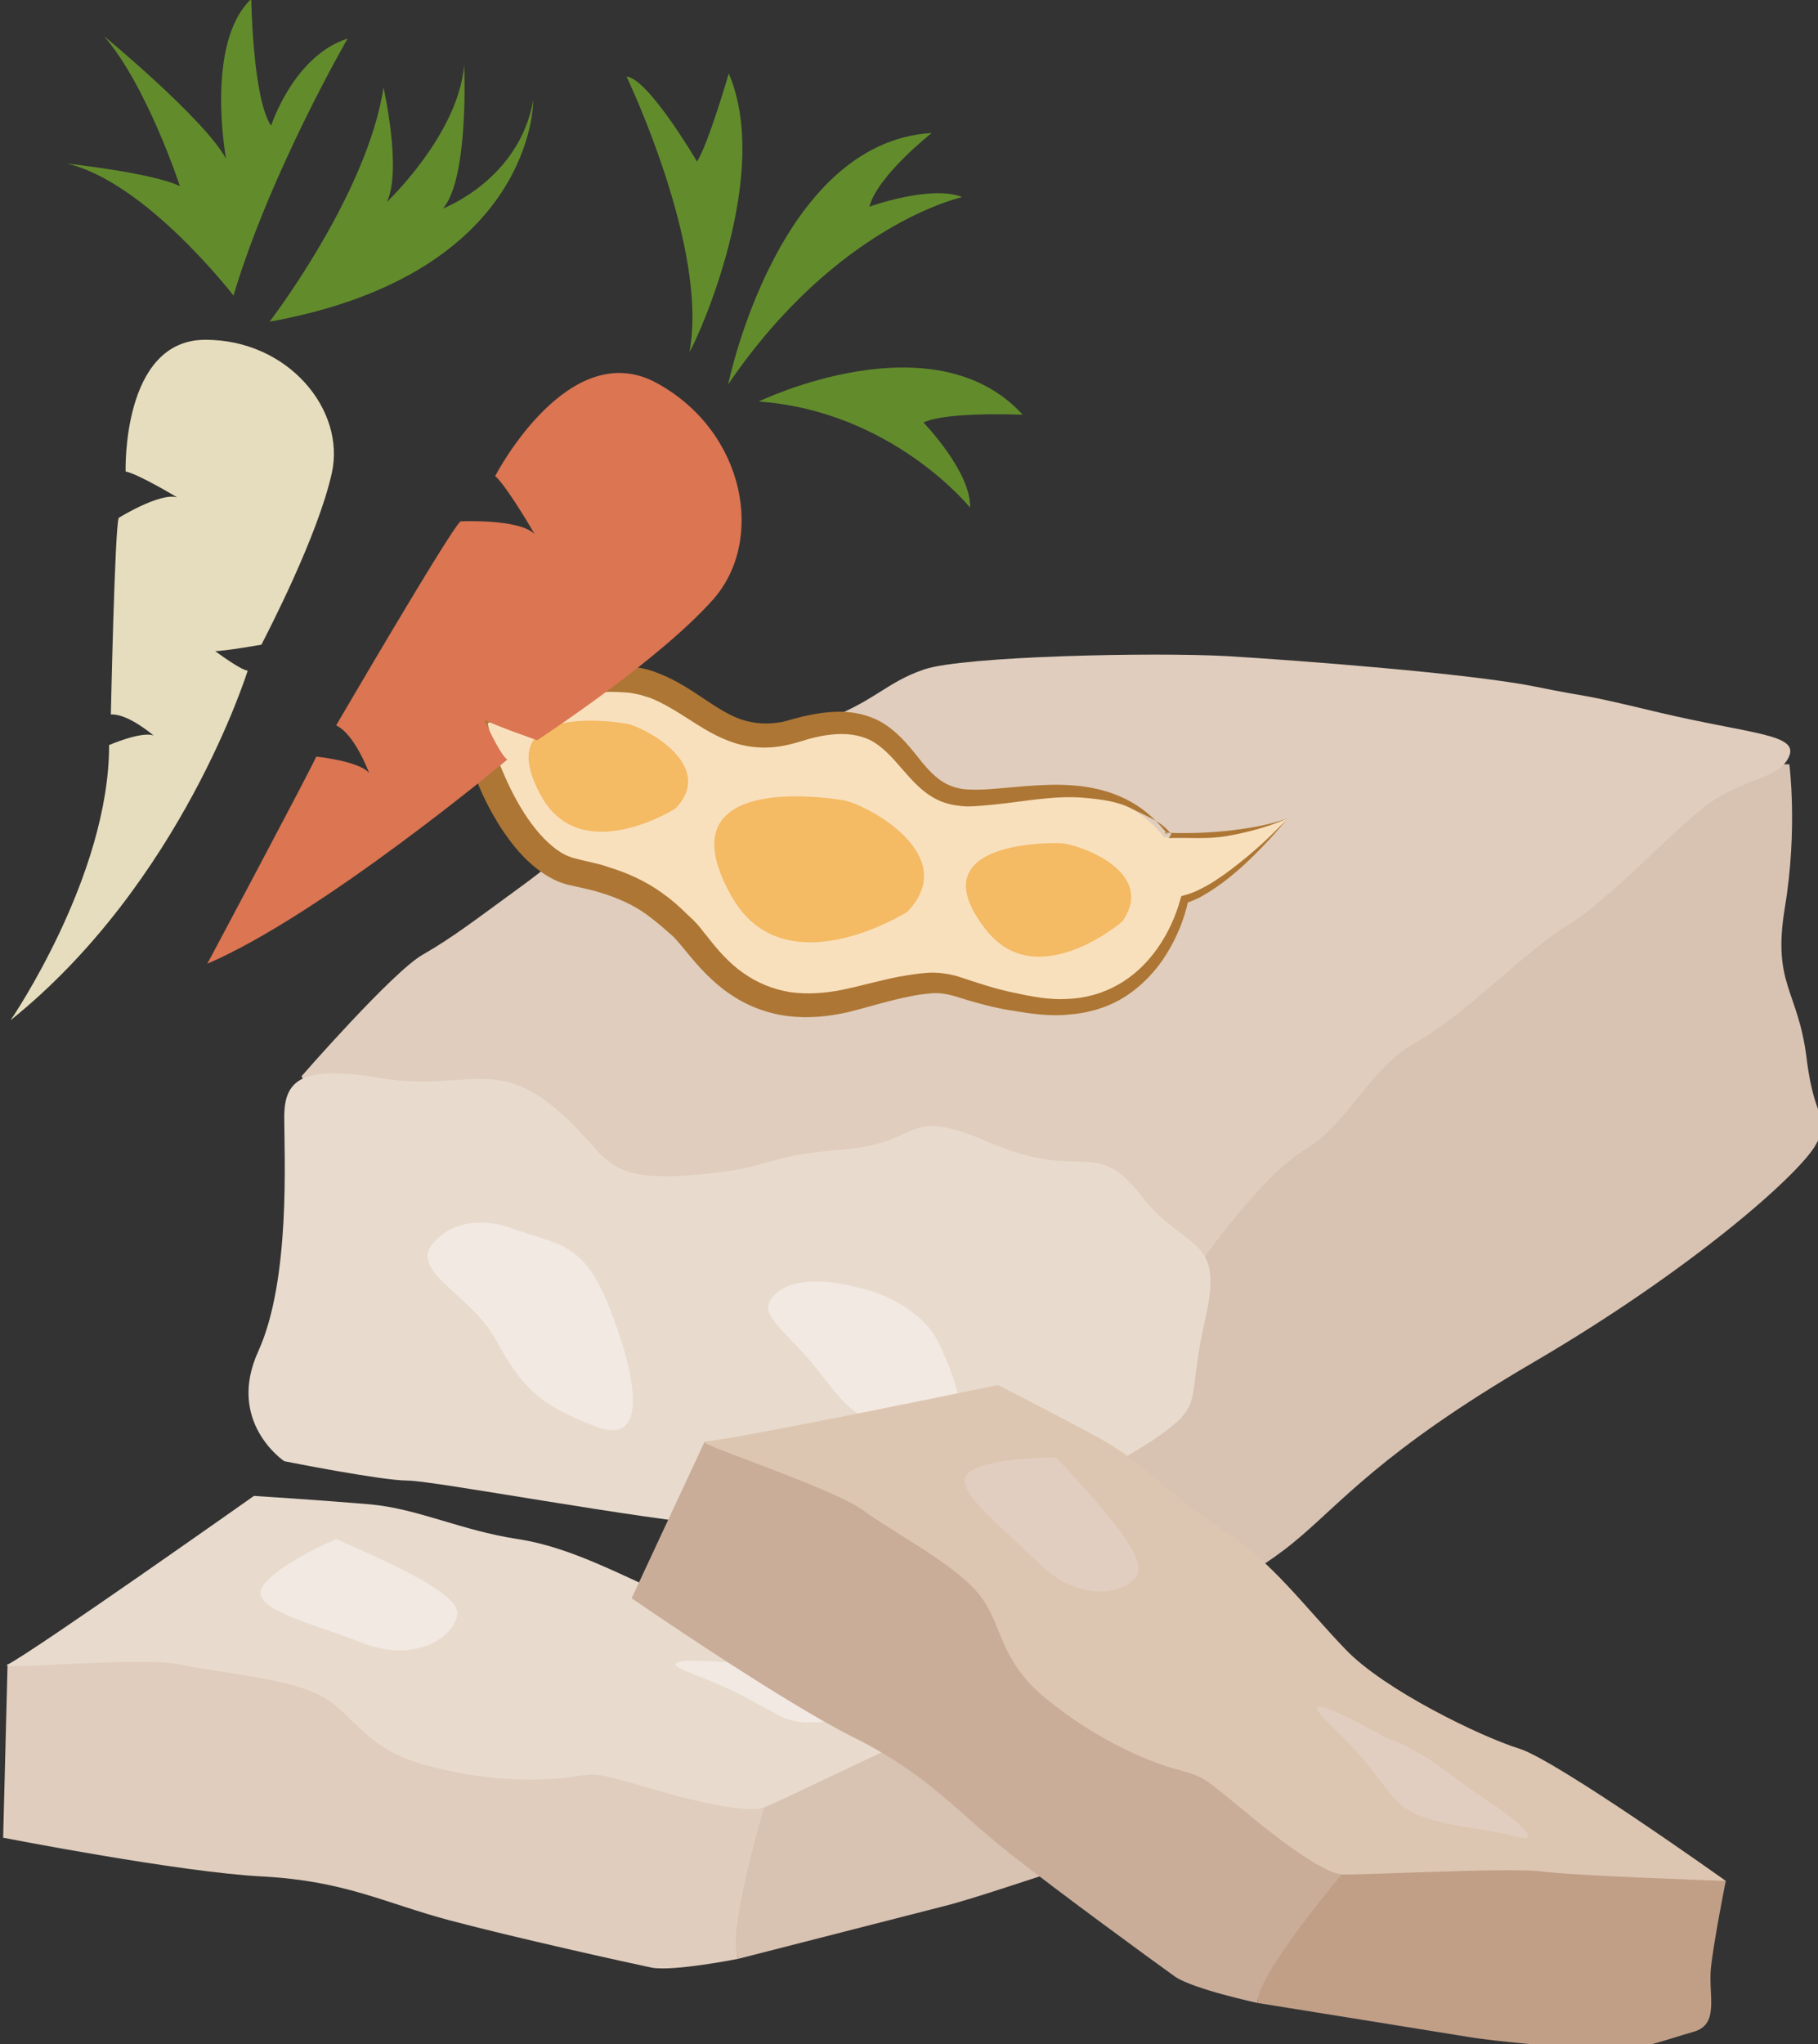 <?xml version="1.0" encoding="UTF-8" standalone="no"?>
<!-- Created with Inkscape (http://www.inkscape.org/) -->

<svg
   xmlns:dc="http://purl.org/dc/elements/1.1/"
   xmlns:cc="http://creativecommons.org/ns#"
   xmlns:rdf="http://www.w3.org/1999/02/22-rdf-syntax-ns#"
   xmlns:svg="http://www.w3.org/2000/svg"
   xmlns="http://www.w3.org/2000/svg"
   xmlns:sodipodi="http://sodipodi.sourceforge.net/DTD/sodipodi-0.dtd"
   xmlns:inkscape="http://www.inkscape.org/namespaces/inkscape"
   version="1.1"
   id="svg982"
   xml:space="preserve"
   width="1887.565"
   height="2120.869"
   viewBox="0 0 1887.565 2120.869"
   sodipodi:docname="Tofu zeleninové.svg"
   inkscape:version="0.92.4 (5da689c313, 2019-01-14)"><rect x="0" y="0" width="1887.565" height="2120.869" fill="#333333" stroke="none"/><defs
     id="defs986"><clipPath
       clipPathUnits="userSpaceOnUse"
       id="clipPath1378"><path
         d="M 0,4954 H 5204 V 0 H 0 Z"
         id="path1376"
         inkscape:connector-curvature="0" /></clipPath><clipPath
       clipPathUnits="userSpaceOnUse"
       id="clipPath8234"><path
         d="M 0,4954 H 5204 V 0 H 0 Z"
         id="path8232"
         inkscape:connector-curvature="0" /></clipPath><style
       type="text/css"
       id="style2">
   <![CDATA[
    .fil1 {fill:#F9E0BD;fill-rule:nonzero}
    .fil0 {fill:#F9F0E8;fill-rule:nonzero}
    .fil2 {fill:white;fill-rule:nonzero}
   ]]>
  </style><style
       type="text/css"
       id="style2-4">
   <![CDATA[
    .fil5 {fill:#827850;fill-rule:nonzero}
    .fil0 {fill:#99BAB0;fill-rule:nonzero}
    .fil2 {fill:#CCE2DB;fill-rule:nonzero}
    .fil1 {fill:#DCF4E8;fill-rule:nonzero}
    .fil4 {fill:#EAD063;fill-rule:nonzero}
    .fil3 {fill:#EFE4B6;fill-rule:nonzero}
   ]]>
  </style><style
       type="text/css"
       id="style2-9">
   <![CDATA[
    .fil2 {fill:#2D0B04;fill-rule:nonzero}
    .fil0 {fill:#3F1408;fill-rule:nonzero}
    .fil6 {fill:#4C170B;fill-rule:nonzero}
    .fil3 {fill:#66291B;fill-rule:nonzero}
    .fil1 {fill:#723124;fill-rule:nonzero}
    .fil7 {fill:#7A2C21;fill-rule:nonzero}
    .fil4 {fill:#A07638;fill-rule:nonzero}
    .fil5 {fill:#DDB9B3;fill-rule:nonzero}
   ]]>
  </style><style
       type="text/css"
       id="style2-3">
   <![CDATA[
    .str0 {stroke:white;stroke-width:70.56}
    .fil10 {fill:#AD7634;fill-rule:nonzero}
    .fil5 {fill:#C19F87;fill-rule:nonzero}
    .fil6 {fill:#C9AD99;fill-rule:nonzero}
    .fil1 {fill:#D8C2B2;fill-rule:nonzero}
    .fil7 {fill:#DDC6B1;fill-rule:nonzero}
    .fil2 {fill:#E0CDBD;fill-rule:nonzero}
    .fil8 {fill:#E2CEC0;fill-rule:nonzero}
    .fil3 {fill:#E8DBCD;fill-rule:nonzero}
    .fil4 {fill:#F2E9E2;fill-rule:nonzero}
    .fil11 {fill:#F4BA64;fill-rule:nonzero}
    .fil9 {fill:#F9E0BD;fill-rule:nonzero}
    .fil0 {fill:white;fill-rule:nonzero}
   ]]>
  </style><style
       type="text/css"
       id="style2-98">
   <![CDATA[
    .fil4 {fill:#727271}
    .fil3 {fill:#73B5C0}
    .fil0 {fill:#7D877C}
    .fil1 {fill:#FEFEFE}
    .fil6 {fill:#49280E;fill-rule:nonzero}
    .fil8 {fill:#647A38;fill-rule:nonzero}
    .fil7 {fill:#6C8445;fill-rule:nonzero}
    .fil9 {fill:#72442A;fill-rule:nonzero}
    .fil12 {fill:#8E582F;fill-rule:nonzero}
    .fil5 {fill:#8FA96B;fill-rule:nonzero}
    .fil18 {fill:#916534;fill-rule:nonzero}
    .fil15 {fill:#936937;fill-rule:nonzero}
    .fil11 {fill:#BA8458;fill-rule:nonzero}
    .fil14 {fill:#BF9664;fill-rule:nonzero}
    .fil17 {fill:#C69B6D;fill-rule:nonzero}
    .fil13 {fill:#C9A26D;fill-rule:nonzero}
    .fil10 {fill:#CA9A6C;fill-rule:nonzero}
    .fil16 {fill:#D1AA7C;fill-rule:nonzero}
    .fil2 {fill:#ADDDF6;}
   ]]>
  </style><style
       type="text/css"
       id="style2-7">
   <![CDATA[
    .fil1 {fill:#628C2C;fill-rule:nonzero}
    .fil0 {fill:#DB7552;fill-rule:nonzero}
   ]]>
  </style><style
       type="text/css"
       id="style2-6">
   <![CDATA[
    .fil1 {fill:#628C2C;fill-rule:nonzero}
    .fil0 {fill:#E5DDBD;fill-rule:nonzero}
   ]]>
  </style></defs><sodipodi:namedview
     pagecolor="#ffffff"
     bordercolor="#666666"
     borderopacity="1"
     objecttolerance="10"
     gridtolerance="10"
     guidetolerance="10"
     inkscape:pageopacity="0"
     inkscape:pageshadow="2"
     inkscape:window-width="1920"
     inkscape:window-height="1001"
     id="namedview984"
     showgrid="false"
     inkscape:zoom="0.28582963"
     inkscape:cx="1255.3489"
     inkscape:cy="1315.6341"
     inkscape:window-x="-9"
     inkscape:window-y="-9"
     inkscape:window-maximized="1"
     inkscape:current-layer="Vrstva_x0020_1" /><g
     id="g990"
     inkscape:groupmode="layer"
     inkscape:label="Ikony 1"
     transform="matrix(1.333,0,0,-1.333,-106.909,4197.489)">
 
 

 
 
 

 
 <g
   transform="matrix(0.75,0,0,-0.75,-1498.068,13409.784)"
   id="Vrstva_x0020_1-7">
  
  
  
  
  
  
  
  
  
  
  
  
  
  
 
 
 <g
   transform="matrix(0.353,0,0,0.353,-642.602,9823.271)"
   id="Vrstva_x0020_1-6">
  
  <path
   d="m 10730,15823 344,-13 c 0,0 38,178 63,255 26,76 89,140 26,191 -64,51 -153,140 -242,165 -89,25 -267,89 -369,114 -102,26 -598,153 -598,153 l -153,-343 13,-497 z"
   style="fill:#d8c2b2;fill-rule:nonzero"
   id="path9-1"
   class="fil1"
   inkscape:connector-curvature="0" />
  <path
   d="m 7791,16332 13,-509 979,-191 547,204 522,191 178,216 c 0,0 -114,382 -76,445 0,0 -191,38 -255,26 -63,-13 -407,-89 -598,-140 -190,-51 -305,-115 -547,-128 -241,-12 -763,-114 -763,-114 z"
   style="fill:#e0cdbd;fill-rule:nonzero"
   id="path11-9"
   class="fil2"
   inkscape:connector-curvature="0" />
  <path
   d="m 11245,15667 c 0,0 201,-87 341,-202 140,-114 253,-266 711,-533 458,-268 775,-547 826,-636 51,-89 -1,-51 -26,-254 -25,-204 -102,-217 -64,-446 38,-229 13,-420 13,-420 h -725 l -611,156 -242,590 -102,391 -178,392 -254,254 38,305 z"
   style="fill:#d8c2b2;fill-rule:nonzero"
   id="path13-6"
   class="fil1"
   inkscape:connector-curvature="0" />
  <path
   d="m 11315,14640 c 0,0 178,-255 306,-331 127,-76 191,-242 331,-318 139,-77 318,-267 445,-344 127,-76 331,-305 432,-369 102,-63 191,-63 217,-127 25,-64 -115,-64 -382,-127 -267,-64 -178,-38 -369,-77 -191,-38 -687,-76 -903,-89 -217,-12 -776,0 -891,39 -114,38 -153,101 -305,152 -153,51 -242,115 -484,229 -242,115 -254,153 -394,255 -140,102 -204,152 -293,203 -89,51 -356,357 -356,357 l 114,254 662,102 636,153 865,50 z"
   style="fill:#e0cdbd;fill-rule:nonzero"
   id="path15-7"
   class="fil2"
   inkscape:connector-curvature="0" />
  <path
   d="m 8618,15225 c 0,0 -172,-115 -76,-324 95,-210 76,-573 76,-688 0,-114 57,-152 286,-114 229,38 325,-57 496,76 172,134 134,229 401,210 267,-19 210,-57 458,-76 248,-19 172,-134 439,-19 267,114 306,-19 439,152 134,172 248,115 191,363 -57,248 0,248 -134,344 -133,95 -171,57 -57,229 115,171 153,324 38,267 -114,-57 -229,-172 -381,-191 -153,-19 -229,-57 -420,-38 -191,19 -210,19 -458,0 -248,-19 -859,-134 -935,-134 -77,0 -363,-57 -363,-57 z"
   style="fill:#e8dbcd;fill-rule:nonzero"
   id="path17-2"
   class="fil3"
   inkscape:connector-curvature="0" />
  <path
   d="m 9280,14538 c 140,51 216,38 292,229 77,191 127,420 -38,356 -165,-63 -216,-114 -293,-254 -76,-140 -267,-204 -178,-293 89,-89 217,-38 217,-38 z"
   style="fill:#f2e9e2;fill-rule:nonzero"
   id="path19-2"
   class="fil4"
   inkscape:connector-curvature="0" />
  <path
   d="m 10310,14716 c 77,13 191,76 229,153 38,76 140,305 -25,267 -166,-38 -191,0 -306,-153 -114,-152 -216,-191 -140,-254 77,-64 242,-13 242,-13 z"
   style="fill:#f2e9e2;fill-rule:nonzero"
   id="path21-4"
   class="fil4"
   inkscape:connector-curvature="0" />
  <path
   d="m 7804,15823 c -36,18 394,-25 509,0 114,25 305,38 407,89 102,51 127,153 305,204 178,51 344,51 433,38 89,-13 76,-13 254,38 178,51 280,64 318,51 38,-13 446,-216 535,-242 89,-25 509,-191 509,-191 0,0 -598,-127 -713,-114 -114,12 -433,0 -585,-64 -153,-63 -306,-153 -471,-178 -165,-25 -293,-89 -433,-102 -140,-12 -343,-25 -343,-25 0,0 -649,458 -725,496 z"
   style="fill:#e8dbcd;fill-rule:nonzero"
   id="path23-6"
   class="fil3"
   inkscape:connector-curvature="0" />
  <path
   d="m 8771,15454 c 114,51 356,153 356,216 0,64 -115,153 -280,89 -165,-63 -331,-101 -293,-165 39,-64 217,-140 217,-140 z"
   style="fill:#f2e9e2;fill-rule:nonzero"
   id="path25-1"
   class="fil4"
   inkscape:connector-curvature="0" />
  <path
   d="m 9992,15823 c 115,-13 255,38 344,51 89,13 216,51 114,64 -102,12 -267,89 -369,38 -102,-51 -102,-64 -267,-128 -165,-63 178,-25 178,-25 z"
   style="fill:#f2e9e2;fill-rule:nonzero"
   id="path27-3"
   class="fil4"
   inkscape:connector-curvature="0" />
  <path
   d="m 12539,16334 320,125 c 0,0 -36,179 -44,259 -7,80 26,164 -52,185 -79,22 -196,68 -288,55 -92,-12 -281,-24 -384,-42 -104,-17 -609,-98 -609,-98 l -3,-376 209,-450 z"
   style="fill:#c19f87;fill-rule:nonzero"
   id="path29-1"
   class="fil5"
   inkscape:connector-curvature="0" />
  <path
   d="m 9640,15628 215,-461 975,215 420,405 402,383 77,270 c 0,0 -257,304 -247,378 0,0 -191,-41 -244,-78 -53,-38 -338,-245 -492,-367 -155,-123 -235,-227 -451,-335 -217,-108 -655,-410 -655,-410 z"
   style="fill:#c9ad99;fill-rule:nonzero"
   id="path31-8"
   class="fil6"
   inkscape:connector-curvature="0" />
  <path
   d="m 9855,15167 c -40,2 372,134 467,203 95,69 265,156 338,244 73,87 55,190 198,308 143,118 295,184 382,208 87,24 75,19 218,136 143,118 231,170 271,174 40,3 495,-21 587,-9 92,13 543,28 543,28 0,0 -498,-355 -608,-389 -110,-34 -397,-172 -511,-292 -115,-119 -219,-262 -361,-351 -142,-89 -233,-198 -356,-266 -123,-67 -305,-160 -305,-160 0,0 -778,161 -863,166 z"
   style="fill:#ddc6b1;fill-rule:nonzero"
   id="path33-1"
   class="fil7"
   inkscape:connector-curvature="0" />
  <path
   d="m 10889,15214 c 85,92 266,282 240,340 -25,59 -166,95 -292,-30 -126,-124 -263,-225 -202,-268 60,-43 254,-42 254,-42 z"
   style="fill:#e2cec0;fill-rule:nonzero"
   id="path35-1"
   class="fil8"
   inkscape:connector-curvature="0" />
  <path
   d="m 11862,16040 c 110,34 218,136 295,183 76,48 178,133 79,104 -98,-29 -280,-25 -353,-112 -73,-87 -68,-99 -195,-223 -126,-124 174,48 174,48 z"
   style="fill:#e2cec0;fill-rule:nonzero"
   id="path37-1"
   class="fil8"
   inkscape:connector-curvature="0" />
  <path
   d="m 11570,13336 c 0,0 -176,203 -304,237 0,0 -74,371 -450,311 -299,-48 -182,-109 -516,-19 -335,89 -443,-147 -510,-209 -67,-62 -136,-128 -318,-163 -182,-35 -304,-389 -297,-464 0,0 280,-128 466,-102 185,27 260,218 482,150 343,-104 295,186 499,198 161,10 416,-96 585,116 0,0 213,5 363,-55 z"
   style="fill:#f9e0bd;fill-rule:nonzero"
   id="path39-1"
   class="fil9"
   inkscape:connector-curvature="0" />
  <path
   d="m 11436,13477 c -25,22 -50,43 -77,61 -14,10 -28,18 -43,27 -15,8 -30,14 -47,20 l 9,-10 c -12,57 -34,110 -65,160 -30,48 -71,92 -121,124 -50,32 -109,49 -168,53 -58,6 -118,-4 -172,-13 -56,-9 -113,-26 -164,-42 -26,-7 -48,-10 -73,-7 -25,2 -51,7 -78,13 -54,12 -105,28 -161,42 -59,13 -118,19 -179,11 -61,-8 -120,-31 -170,-66 -51,-35 -91,-80 -127,-124 -9,-11 -17,-21 -26,-31 -4,-4 -7,-8 -11,-12 l -16,-14 c -20,-18 -40,-34 -61,-50 -41,-30 -89,-51 -139,-66 -25,-8 -51,-13 -77,-19 l -22,-5 c -7,-2 -18,-6 -26,-9 -15,-7 -30,-15 -43,-24 -54,-37 -92,-85 -124,-134 -32,-50 -58,-102 -78,-157 -11,-27 -20,-54 -28,-83 -4,-14 -7,-29 -10,-44 -3,-16 -1,-20 1,-42 l 6,-12 22,-10 c 44,-20 83,-47 128,-62 45,-15 88,-33 135,-43 46,-10 93,-20 143,-22 25,0 48,0 76,3 l 17,3 19,4 c 13,4 25,8 37,13 96,38 163,108 239,134 38,13 78,15 118,8 11,-2 21,-5 31,-8 l 34,-9 c 24,-5 48,-10 74,-12 49,-5 104,1 152,27 47,26 80,66 109,102 28,36 56,68 91,84 17,8 37,13 57,14 22,1 43,1 66,-1 90,-6 184,-21 280,-7 47,7 94,21 136,45 43,24 78,58 107,95 l -10,-5 c 61,3 122,1 183,-5 61,-7 122,-16 180,-37 -41,50 -86,98 -134,142 z m -44,-90 c -61,10 -109,4 -172,6 l 8,-12 -5,-5 c -28,-34 -76,-51 -115,-71 -39,-20 -88,-26 -132,-30 -89,-9 -182,11 -275,20 -23,2 -50,5 -73,5 -26,-1 -53,-5 -78,-15 -51,-21 -85,-62 -115,-96 -30,-35 -58,-66 -93,-84 -35,-17 -75,-21 -117,-16 -21,2 -42,7 -62,12 l -33,10 c -12,3 -24,7 -36,9 -50,11 -105,9 -155,-8 -49,-16 -91,-43 -130,-68 -39,-25 -76,-48 -114,-63 -10,-3 -19,-6 -29,-9 l -14,-3 -16,-3 c -19,-2 -41,-3 -62,-3 -42,2 -86,8 -129,18 -43,9 -86,22 -128,36 -43,15 -85,31 -125,49 l 23,-33 c 0,5 1,19 3,30 3,13 6,25 9,38 7,25 16,50 25,75 20,50 43,98 71,142 28,44 62,85 101,112 9,6 19,12 29,16 5,2 8,3 14,5 l 19,5 c 28,7 57,12 85,22 56,17 112,42 161,78 24,17 47,37 67,57 l 15,14 c 7,6 12,12 18,18 10,11 18,23 27,33 34,44 68,83 110,112 41,29 88,48 138,56 50,7 103,3 153,-7 53,-11 108,-27 164,-38 28,-5 57,-10 87,-12 30,-2 65,3 93,12 55,18 104,35 158,46 55,12 106,22 159,19 53,-2 105,-16 150,-42 92,-51 156,-150 184,-253 l 2,-7 6,-2 c 15,-4 30,-9 44,-16 14,-7 28,-14 42,-23 27,-17 53,-36 78,-56 51,-40 99,-85 143,-132 -56,25 -117,41 -178,52 z"
   style="fill:#ad7634;fill-rule:nonzero"
   id="path41-0"
   class="fil10"
   inkscape:connector-curvature="0" />
  <path
   d="m 11083,13639 c 0,0 -252,215 -401,23 -199,-254 170,-256 220,-254 51,2 286,83 181,231 z"
   style="fill:#f4ba64;fill-rule:nonzero"
   id="path43-5"
   class="fil11"
   inkscape:connector-curvature="0" />
  <path
   d="m 10451,13610 c 0,0 -361,228 -516,-44 -206,-361 265,-295 329,-284 64,11 349,159 187,328 z"
   style="fill:#f4ba64;fill-rule:nonzero"
   id="path45-9"
   class="fil11"
   inkscape:connector-curvature="0" />
  <path
   d="m 9769,13306 c 0,0 -274,174 -393,-33 -156,-275 202,-225 251,-216 48,9 265,121 142,249 z"
   style="fill:#f4ba64;fill-rule:nonzero"
   id="path47-3"
   class="fil11"
   inkscape:connector-curvature="0" />
 </g>

 
 <g
   inkscape:label="Vrstva 1"
   inkscape:groupmode="layer"
   transform="translate(-3078.8,-11.318)"
   id="Vrstva_x0020_1">
  
  
  
  
  
  
  
  
  
  
  
  
  
  
  
  
  
  
  
  
  
  
  
  
  
  
  
  
  
  
  
  
  
  
  
  
  
  
  
  
 
 
 <g
   transform="matrix(0.178,-0.032,0.032,0.178,3387.439,11931.702)"
   id="Vrstva_x0020_1-9">
  <path
   d="m 8243,16993 c 0,0 752,-953 826,-1059 0,0 237,68 282,146 0,0 -41,-234 -138,-302 0,0 846,-992 910,-1026 0,0 334,43 406,147 0,0 -105,-292 -164,-368 0,0 558,-725 1009,-360 451,365 452,1001 96,1280 -356,279 -1049,577 -1136,615 0,0 -232,-131 -278,-170 0,0 53,216 90,249 0,0 -1209,689 -1903,848 z"
   style="fill:#db7552;fill-rule:nonzero"
   id="path7"
   class="fil0"
   inkscape:connector-curvature="0" />
  <path
   d="m 11590,14025 c -14,36 656,-873 504,-1530 0,0 -190,382 -269,465 0,0 -190,-518 -312,-552 0,0 291,1053 77,1617 z"
   style="fill:#628c2c;fill-rule:nonzero"
   id="path9"
   class="fil1"
   inkscape:connector-curvature="0" />
  <path
   d="m 11775,14250 c 0,0 526,-1318 1406,-1213 0,0 -348,184 -428,353 0,0 369,-63 535,40 0,0 -733,25 -1513,820 z"
   style="fill:#628c2c;fill-rule:nonzero"
   id="path11"
   class="fil1"
   inkscape:connector-curvature="0" />
  <path
   d="m 11930,14378 c 0,0 1073,-301 1479,343 0,0 -428,-97 -569,-57 0,0 220,327 177,528 0,0 -341,-624 -1087,-814 z"
   style="fill:#628c2c;fill-rule:nonzero"
   id="path13"
   class="fil1"
   inkscape:connector-curvature="0" />
 </g>

 
 <g
   transform="matrix(0.151,-0.067,0.067,0.151,2910.308,12634.28)"
   id="Vrstva_x0020_1-60">
  <path
   d="m 7439.576,17321.038 c 0,0 933,-574 1267,-1329 0,0 222,2 280,59 0,0 -91,-193 -192,-230 0,0 499,-1064 546,-1109 0,0 301,-42 388,31 0,0 -160,-229 -230,-280 0,0 312,-764 791,-554 479,210 632,763 389,1090 -242,327 -775,751 -841,805 0,0 -233,-58 -282,-81 0,0 98,175 137,195 0,0 -919,1050 -2253,1403 z"
   style="fill:#e5ddbd;fill-rule:nonzero"
   id="path7-1"
   class="fil0"
   inkscape:connector-curvature="0" />
  <path
   d="m 10566.576,13728.038 c 0,0 -215,-881 -623,-1184 0,0 468,271 594,419 0,0 67,-660 -54,-1055 0,0 364,726 389,1015 0,0 172,-719 552,-853 0,0 -246,575 -209,779 0,0 306,-344 662,-306 0,0 -783,568 -1311,1185 z"
   style="fill:#628c2c;fill-rule:nonzero"
   id="path9-8"
   class="fil1"
   inkscape:connector-curvature="0" />
  <path
   d="m 10707.576,13970.038 c 0,0 885,-481 1251,-1054 0,0 -103,524 -273,666 0,0 585,-206 794,-590 0,0 -257,660 -487,770 0,0 509,30 794,-391 0,0 -428,1001 -2079,599 z"
   style="fill:#628c2c;fill-rule:nonzero"
   id="path11-4"
   class="fil1"
   inkscape:connector-curvature="0" />
 </g>
</g>
</g>
</g></svg>